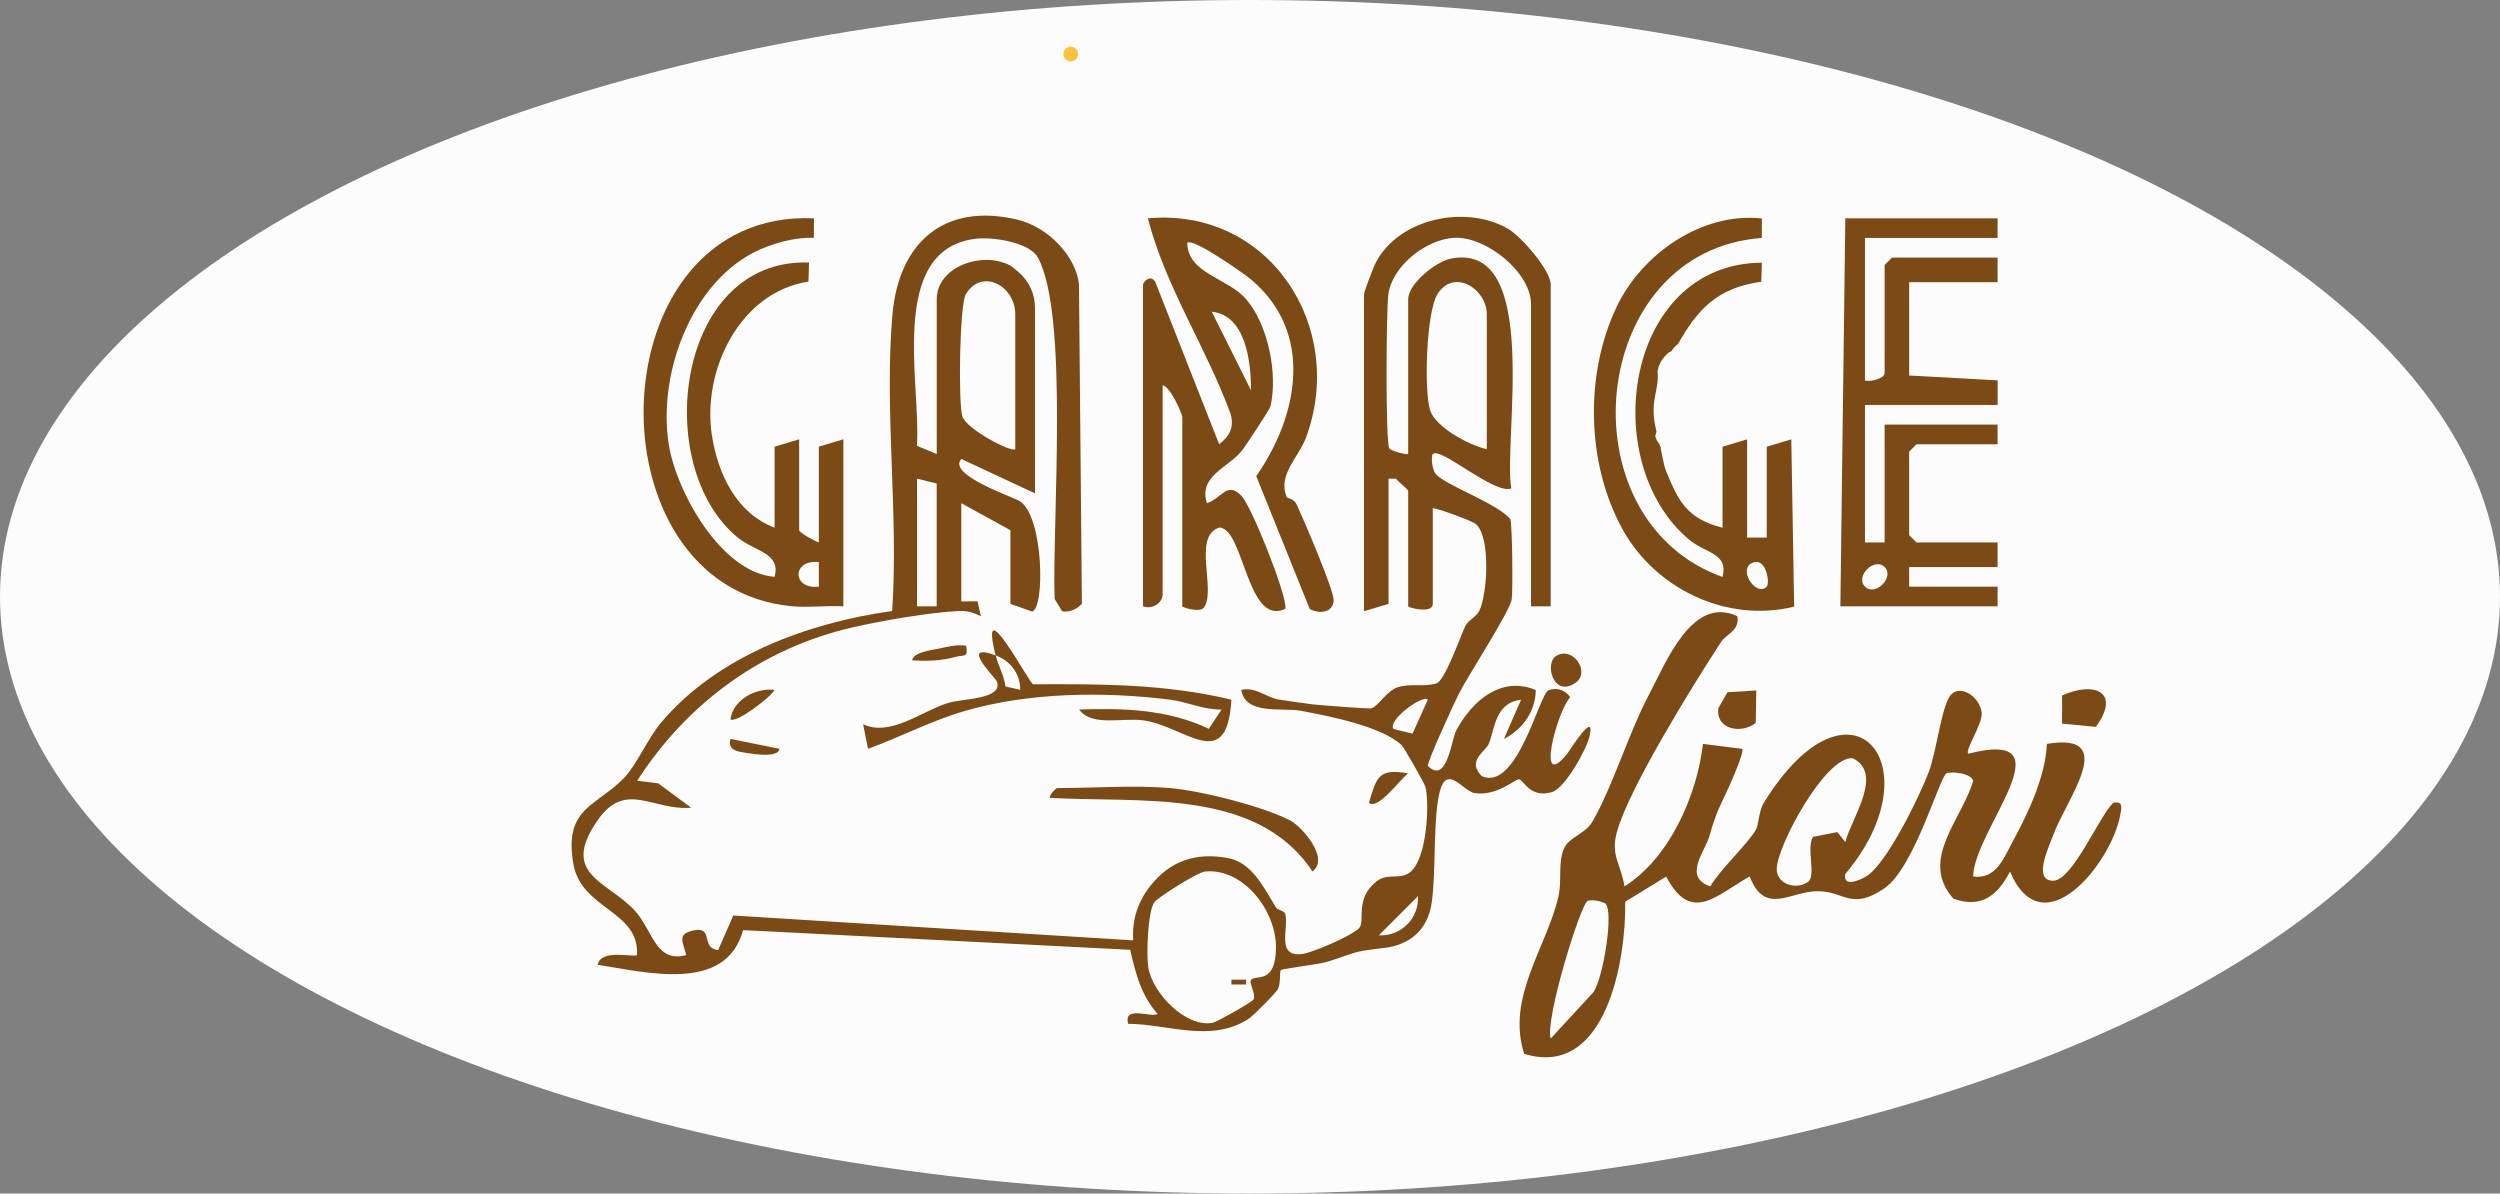 <?xml version="1.0" encoding="UTF-8"?>
<svg id="Livello_1" data-name="Livello 1" xmlns="http://www.w3.org/2000/svg" viewBox="0 0 509 243">
  <rect x="0" y="0" width="509" height="243" fill="#808080" stroke="none"/>
  <defs>
    <style>
      .cls-1 {
        fill: #7c4a14;
      }

      .cls-2 {
        fill: #fcfcfc;
      }

      .cls-3 {
        fill: #fcc23c;
      }
    </style>
  </defs>
  <ellipse class="cls-2" cx="254.5" cy="121.5" rx="254.5" ry="121.5"/>
  <circle class="cls-3" cx="218" cy="11" r="1.5"/>
  <path class="cls-1" d="M220.29,122.87c-.88,1.16-2.85,1.94-4.06,1.56l-1.51-2.49c-.51-16.04,2.95-57.81-3.4-69.5-1.67-3.07-9.13-4.29-12.83-3.81-17.89,2.34-10.88,30.04-11.81,42.13l4.04,1.68v-31.5c0-6.65,9.21-9.87,14.92-6.91.26.13,1,.73,1.85,1.47,2.05,1.8,3.23,4.39,3.23,7.12v37.83l-14.99-7c-2.96,3.22,10.5,7.7,11.9,8.59,4.86,3.07,5.16,21.88,2.5,22.47l-4.41-1.56v-15l-10-5.5v20l3.31-.02.68,3.02c-1.51-.69-2.68-1.13-4.43-1.05-5.87.26-15.9,2-21.76,3.35-18.42,4.26-33.61,15.42-43.79,31.21l4.28.53,6.71,4.96c-7.79.67-13.3-5.64-19,2.5-7.81,11.15,1.94,12.38,7.54,18.47,3.64,3.95,4.19,10.73,10.46,9.03-.65-2.62-2-4.28,1.5-5.02,4.2-.88,1.32,3.61,4.99,4.02l3.09-7.05,81.42,5.06c-.26-4.16.91-7.79,3.46-11.05,4.04-5.15,9.29-6.91,15.82-5.71,4.94.91,7.37,6.12,9.76,10.02.41.66,1.79.66,1.95,1.43.66,3.15-1.84,8.56,3.23,8.12,2.14-.19,10.56-3.87,11.81-5.35s-.98-5.89,3.48-9.45c2.34-1.87,4.86-.17,7-2,3.18-2.71,3.85-13.12,3.03-17.12-.17-.84-4.45-8.2-4.85-8.59-4.05-3.89-14.86-5.96-20.47-7.03-3.78-.72-11.4.96-12.22-4.27,2.97-.65,4.98,1.48,7.55,1.95,1.09.2,5.77.87,6.99,1,1.57.17,11.26.93,11.85.81,1.46-.28,3.16-3.59,5.55-4.32,2.62-.8,5.25.02,7.8-.76,1.71-.53,4.81-9.41,5.84-11.61.57-1.22,2.29-1.93,2.87-3.13,1.71-3.51,2.35-15.14-.7-17.71-.69-.59-7.22-3.03-8.76-3.24v19.5c0,2.1-5,.78-5,.5v-23.5c0-.31-2.03-1.87-2.51-2.49h-1.49v25.49l-5,1.5V59.95c0-.54,1.94-5.63,2.44-6.56,4.76-9.02,18.43-11.76,26.92-6.79,2.65,1.55,8.65,8.42,8.65,11.35v65.5h-4v-61.5c0-6.52-9.12-13.75-15.47-13.54-5.71.19-12.78,5.65-13.58,11.5-.43,3.13-.62,30.05.2,31.38.28.45,3.05,1.29,3.84,1.16v-31.5c0-3.23,5.7-7.73,8.75-8.31,18.48-3.54,10.53,37.14,12.24,46.8-3.41,1.35-14.48-8.62-15.99-6.98-.35.38-.22,3.08.65,4.08,1.96,2.28,12.33,5.87,15.13,9.12.42.73.54,14.49.3,16.35-.3,2.37-8.89,15.52-10.78,19.26-1,1.98-6.46,13.88-6.3,14.66,3.91,3.87,4.77-5.29,5.78-7.2,3.18-5.97,9.11-11.2,16.19-8.24-.03,4.31-2.67,8.04-6.48,9.95l3.5-7.99c-5.28.65-5.33,5.79-6.55,8.92-.67,1.72-4.58,3.43-1.49,6.63,7.22,3.31,11.78-16.83,13.63-17.48,1.69-.6,3.38-.08,4.41,1.45-2.65,2.7-7.19,19.72-.56,11.42.29-.36,5.76-9.13,4.5-3.51-.6,2.66-5,10.61-7.66,11.39-4.53,1.34-5.78-2.57-6.76-2.6-.75-.03-4.57,3.5-8.97,2.8-2.67-.43-6.17-7.04-7.49,1.55-.93,6.09-.42,14.65-1.25,20.66-.76,5.52-4.31,8.7-9.76,9.33-6.8.79-5.26.83-11.26,2.73-2.22.7-9.37,1.43-9.72,1.79-.28.28.03,2.64-.6,3.86-.42.81-5.1,5.51-5.97,6.06-7.64,4.91-16.31,1.07-24.51.99-1.02-3.86,4.8-1.14,6-2.01-3.39-3.83-4.45-8.2-5.58-13.05l-78.82-4.01c-3.47,12.87-19.79,8.56-29.6,7.06.66-3.36,7.42-1.41,8-1.99.55-9.06-11.34-9.24-12.95-18.54-2-11.54,4.7-11.65,10.35-17.55,2.59-2.71,4.76-8,7.63-11.37,11.43-13.46,29.8-20.19,46.92-22.58,1.36-19.54-1.66-41.14.07-60.44,1.3-14.54,10.47-22.7,25.25-19.29,6.66,1.54,12.2,7.77,12.72,13.26l.59,64.94h.02,0ZM206.71,91.45v-27.5c0-5.72-6.81-9.46-10.06-4.06-1.3,2.16-1.55,22.07-.73,24.85.76,2.61,10.1,7.48,10.79,6.71ZM302.71,91.45v-27.5c0-5.09-6.69-9.43-10.05-4.05-2.27,3.63-2.76,19.59-1.5,23.6,1.08,3.45,7.94,7.18,11.55,7.95ZM190.71,98.45l-4-1v26h4v-25ZM290.71,142.45c-1.09-1.09-8.3,4.26-6.99,5.98l3.87.94,3.12-6.93h0ZM254.73,199.48c1.03-1.09,4.99,1,5.06-6.52s-6.67-16.32-14.49-15.51c-1.51.16-9.7,5.34-10.31,6.28-1.33,2.06-1.59,10.51-1.21,13.15.75,5.24,7.69,12.44,13.17,11.35.82-.16,8-4.23,8.28-4.74.57-1.04-1.05-3.43-.5-4.01ZM288.71,182.45l-7.99,7.99c4.51.21,8.21-3.41,7.99-7.99Z"/>
  <path class="cls-1" d="M353.72,125.46c.55,2.91-2.27,3.64-3.31,5.24-5.53,8.49-18.8,29.82-21.22,38.73-1.32,4.86.89,6.56,1.54,11.03,9.16-5.68,14.81-18.59,15.99-29l8,1.01c.44.62-2.17,6.56-2.71,7.74-1.78,3.89-2.54,4.95-3.99,10.05-.89,3.13-5.42,8.29.19,10.21,2.16-3.61,7.11-8.1,9.17-11.33.81-1.27.57-3.81,1.77-5.75,17.66-28.54,35.13-7.44,16.55,14.56-.53,2.85,3.1,1.22,4.4.39,4.11-2.62,10.86-16.44,12.66-21.34,1.44-3.92,2.4-11.85,3.95-14.8,1.83-3.47,6.4-.49,6.76,2.89.24,2.27-3.49,7.68-2.74,8.36,20.99-5.33,1.19,15.41,1,25,4.73.68,6.29-3.89,8.17-7.33,3.09-5.63,6.62-13.27,6.84-19.66,15.01-2.52,3.77,11.49,1.23,18.73-.77,2.18-4.24,9.23.12,9.12,3.88-.1,9.27-13.06,12.16-15.85,2.06-.43,1.7.98,1.44,2.44-1.75,9.75-15.78,27.32-22.45,11.55-2.48,4.78-5.81,7.6-11.52,5.52-7.04-7.9,1.71-16.09,4.01-23.97-.39-1.56-4.01-1.93-5.36-1.6s-6.53,19.27-12.72,23.47c-6.7,4.55-8.11.65-13.4.58-5.78-.08-10.81,5.15-14.03-3.01-6.91,3.96-11.95,9.65-16.98.03l-8.35,5.12c.21,11.93-3.92,36.1-20.57,30.97-3.7-11.54,4.63-21.74,6.98-32.05.75-3.28-.16-6.95,1.17-9.83,1.05-2.28,4.25-2.88,5.69-5.31,4.07-6.9,7.42-18.06,11.4-25.6,3.65-6.91,8.94-20.63,18.18-16.31h-.02ZM375.7,171.44c1.28-4.88,7.9-13.97,1.49-17.07-5.6-.44-15.52,18.14-15.45,22.6.05,3.16,4.08,4.25,6.38,2.57,1.71-1.25-.44-7.1,1.03-9.16l4.93-.97,1.62,2.03h0ZM324.35,202.1c2.02-2.62,4.37-16.87,2.43-18.22-.99-.45-2.45-.73-3.47-.5-1.43.32-8.85,24.49-7.58,28.06l8.62-9.35h0Z"/>
  <path class="cls-1" d="M232.71,57.95c.19-.8,1.68-2.08,2.52-.52l12.98,33c2.18-1.6,3.13-3.52,2.31-6.24-4.97-13.56-13.23-25.78-16.81-39.74,24.66-2.25,40.55,22.05,32.18,44.68-1.45,3.91-5.85,7.64-3.9,12.08.11.25,1.45.3,2,1.48,1.37,2.94,7.59,17.46,7.54,19.48-.07,2.64-2.93,2.87-4.87,1.82l-10.89-27.05c8.64-12.39,11.8-29.18-1.04-40.02-1.4-1.18-11.88-8.59-13.02-7.47.17,6.35,8.22,7.07,12.01,11.48,4.51,5.24,6.45,15.19,4.95,21.81-.12.54-5.07,8.12-5.97,9.2-2.78,3.33-8.72,5.02-6.98,10.51,3.18-1.08,4.01-4.49,7.01-1.53,2.01,1.98,9.3,20.21,8.99,23.02-7.85,3.81-8.42-16.5-13.49-16.53-5.43,1.77-.71,12.45-2.98,16.08-.58,1.45-4.54.19-4.54-.04v-38.5c0-.77-2.55-6.4-4-6.5v42.5c0,1.86-2.1,3.18-4,2.5V57.95h0ZM254.7,79.45c.02-5.68-1.01-15.26-7.99-15.99l7.99,15.99Z"/>
  <path class="cls-1" d="M171.71,123.45c-3.46-.2-7.03.3-10.48-.02-41.96-3.9-39.93-80.95,4.49-78.98l-.02,3.97c-3.36-.1-6.56.68-9.67,1.84-14.69,5.5-22.25,25.29-19.87,40.24,1.54,9.65,10.72,26.16,21.55,26.94,1.32-4.88-3.99-5.13-7.5-7.99-17.68-14.44-12.63-56.95,14.51-56l-.12,3.88c-14.06,2.16-21.72,18.21-19.65,31.37,1.23,7.82,5.01,15.8,12.76,18.74v-16.5l5-1.5v18.5c0,.49,3.15,2.24,4,2.5v-19.5l5-1.5v34h0ZM166.71,114.45c-5.5-.63-5.5,5.62,0,4.99v-4.99Z"/>
  <path class="cls-1" d="M364.71,89.45l-5,1.5v18.5h-4v-20l-5,1.5v16.5c-7.34-1.88-8.97-5.44-11.52-11.59-.48-1.17-.98-4.27-1.08-4.55.17-.31-.27-.5-.17-.74-.29-.63-.69-.72-.75-1.42-.46-.18.15-1.05.05-1.43-1.58-6.03.69-8.26.23-12.12.04-.13.06-.22.09-.33.02-.15.05-.29.08-.39,0-.03.03-.08.04-.12.03-.16.07-.29.13-.37.12-.3.26-.62.36-.8.13-.23.23-.33.45-.61.08-.1.15-.2.23-.3,0-.01,0-.03.01-.04,0,0,.03-.01.04-.02.11-.14.22-.27.35-.39.33-.35.71-.6,1.12-.8.3-.57.74-1.03,1.28-1.39,3.92-6.95,7.9-11.45,16.95-12.68l.12-3.88c-27.91.18-33.54,40.6-14.89,56.33,3.45,2.91,8.13,2.76,6.88,7.66-32.57-11.62-27.46-66.46,7.99-69.02l.02-3.97c-12.27-1.34-24.45,7.26-29.55,17.95-6.5,13.62-6.21,31.68,1.03,45.06,6.69,12.37,21.35,19.42,35.09,16.01l-.58-34.03v-.02h0ZM359.71,119.44c-2.28,2.29-6.31-4.12-2.48-4.99,2.45-.55,3.13,4.34,2.48,4.99Z"/>
  <path class="cls-1" d="M406.71,44.45v4h-27v29c1.16.4,4-.44,4-1.5v-22l1.5-1.5h21.5v5h-18v19l18.01.99v5.01h-27.01v28h4v-24h23v4h-16.5l-1.5,1.5v17l1.5,1.5h16.5v5h-18v4h18v4h-32.01l1.01-78.99h31ZM383.71,115.45c-2.08-2.08-6.07,1.91-3.99,3.99s6.07-1.91,3.99-3.99Z"/>
  <path class="cls-1" d="M202.71,133.45c-3.54-14.12,6.76,5.56,7.63,5.87,13.75-.07,26.97-.08,40.37,3.13-.86,15.19-9.26,5.55-17.74,4.24-4.34-.67-10.66,1.36-13.26-2.23,9.03-.32,18.16-.03,26.4,3.93l2.6-3.93c-3.65.08-6.95-1.56-10.5-2.01-13.54-1.69-28.66-1.49-41.71,2.28-6.76,1.95-13.18,5.33-19.77,7.72l-1-5c5.5,2.59,11.64-2.5,17.19-4.3,2.96-.96,11.42-.72,10.04-4.41-.28-.76-7.9-8.16-.23-5.29.55,2.19,1.69,4.08,1.99,6.32l3.01.67c-.04-3.58-2.28-5.98-4.99-6.99h-.03,0Z"/>
  <path class="cls-1" d="M238.21,160.45c6.55.58,18.85,3.71,24.43,6.57,2.45,1.26,8.18,7.83,4.57,10.41-11.27-17.17-35.56-13.91-53.5-14.99-.07-.64,1.33-1.99,1.5-1.99,7.3,0,15.92-.63,23,0Z"/>
  <path class="cls-1" d="M419.83,147.34l.02-5.75c6.72-3,12-.59,6.86,6.4l-6.89-.66h.01Z"/>
  <path class="cls-1" d="M357.58,140.58l-.11,6.61c-2.99,2.34-8.2,1.31-7.61-3l1.85-3.25,5.88-.36h-.01Z"/>
  <path class="cls-1" d="M316.82,133.56c3.38-2.11,7.1,3.25,3.96,5.45-4.51,3.16-6.38-3.93-3.96-5.45Z"/>
  <path class="cls-1" d="M157.71,140.46c-.81,1.54-7.96,6.94-8.99,5.98.55-4.07,5.29-6.44,8.99-5.98Z"/>
  <path class="cls-1" d="M286.71,157.46c-1.43.93-6.21,7.64-7.99,5.98,1.59-5.29,1.93-7.03,7.99-5.98Z"/>
  <path class="cls-1" d="M196.71,131.46c.43,2.6-.39,1.79-2.16,2.28-3,.83-5.76.89-8.83.7.16-1.61,3.87-2.08,5.15-2.33,1.95-.38,3.82-.94,5.84-.65h0Z"/>
  <path class="cls-1" d="M158.71,152.46c-.23,1.86-5.22,1.08-6.41.88-1.75-.28-4.28-.41-3.57-2.89l9.99,2.01h-.01Z"/>
  <rect class="cls-1" x="250.72" y="199.46" width="2.99" height=".98"/>
</svg>
